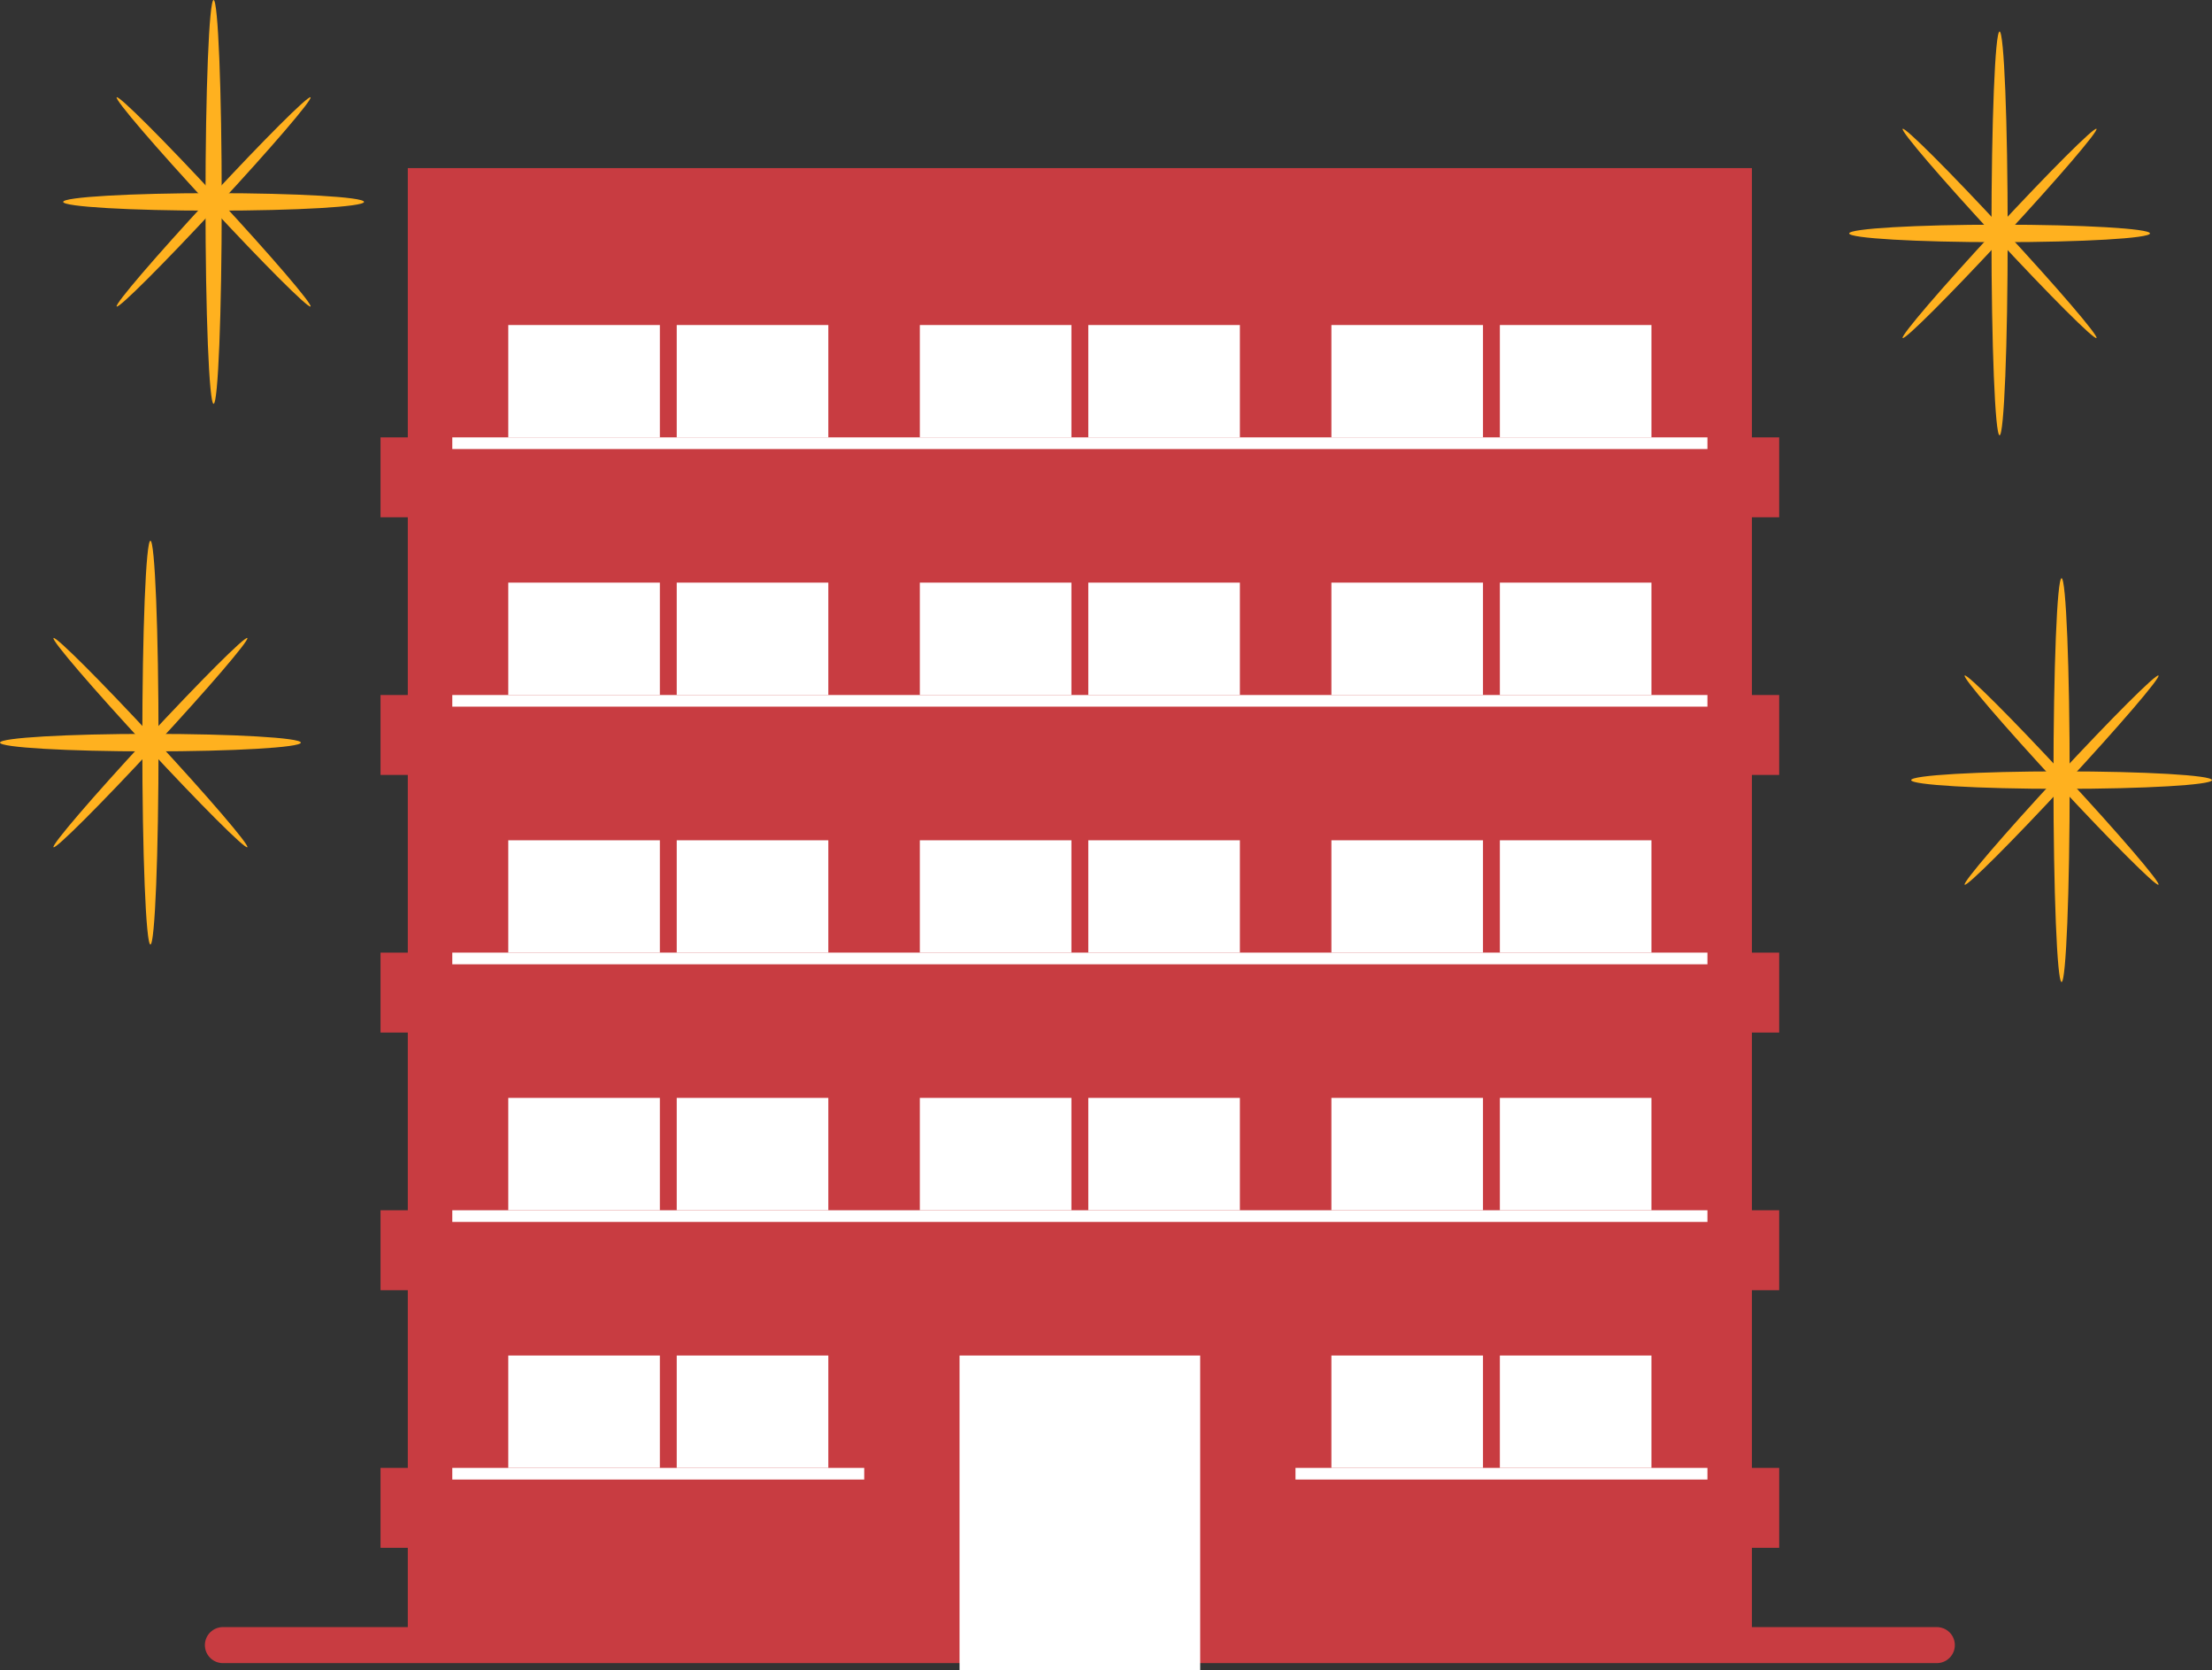 <svg xmlns="http://www.w3.org/2000/svg" viewBox="0 0 300.456 226.821"><rect x="0" y="0" width="300.456" height="226.821" fill="#333333" stroke="none"/><ellipse cx="271.602" cy="31.698" rx="1.102" ry="27.418" fill="#ffb11f"/><ellipse cx="271.602" cy="31.698" rx="20.432" ry="1.189" fill="#ffb11f"/><ellipse cx="271.602" cy="31.698" rx=".745" ry="19.365" transform="rotate(-42.824 271.602 31.698)" fill="#ffb11f"/><ellipse cx="271.602" cy="31.698" rx="19.365" ry=".745" transform="rotate(-47.176 271.602 31.698)" fill="#ffb11f"/><ellipse cx="280.024" cy="105.938" rx="1.102" ry="27.418" fill="#ffb11f"/><ellipse cx="280.024" cy="105.938" rx="20.432" ry="1.189" fill="#ffb11f"/><ellipse cx="280.024" cy="105.938" rx=".745" ry="19.365" transform="rotate(-42.824 280.024 105.938)" fill="#ffb11f"/><ellipse cx="280.024" cy="105.938" rx="19.365" ry=".745" transform="rotate(-47.176 280.024 105.938)" fill="#ffb11f"/><ellipse cx="29.014" cy="27.418" rx="1.102" ry="27.418" fill="#ffb11f"/><ellipse cx="29.014" cy="27.418" rx="20.432" ry="1.189" fill="#ffb11f"/><ellipse cx="29.014" cy="27.418" rx=".745" ry="19.365" transform="rotate(-42.824 29.014 27.418)" fill="#ffb11f"/><ellipse cx="29.014" cy="27.418" rx="19.365" ry=".745" transform="rotate(-47.176 29.014 27.418)" fill="#ffb11f"/><ellipse cx="20.432" cy="100.848" rx="1.102" ry="27.418" fill="#ffb11f"/><ellipse cx="20.432" cy="100.848" rx="20.432" ry="1.189" fill="#ffb11f"/><ellipse cx="20.432" cy="100.848" rx=".745" ry="19.365" transform="rotate(-42.824 20.432 100.848)" fill="#ffb11f"/><ellipse cx="20.432" cy="100.848" rx="19.365" ry=".745" transform="rotate(-47.176 20.432 100.848)" fill="#ffb11f"/><path fill="#c83c41" d="M55.391 22.829h182.574v200.576H55.391z"/><path fill="none" stroke="#c83c41" stroke-linecap="round" stroke-linejoin="round" stroke-width="4.89" d="M30.274 223.404h232.807"/><path fill="#fff" d="M130.334 184.078h32.687v42.743h-32.687zM69.038 44.138h20.591v19.511H69.038zm22.882 0h20.591v19.511H91.92zm33.021 0h20.591v19.511h-20.591zm22.882 0h20.591v19.511h-20.591zm33.021 0h20.591v19.511h-20.591zm22.882 0h20.591v19.511h-20.591z"/><path fill="#c83c41" d="M51.688 59.396h189.979v10.853H51.688z"/><path fill="#fff" d="M61.434 59.396h170.488v1.583H61.434zm7.604 19.727h20.591v19.511H69.038zm22.882 0h20.591v19.511H91.92zm33.021 0h20.591v19.511h-20.591zm22.882 0h20.591v19.511h-20.591zm33.021 0h20.591v19.511h-20.591zm22.882 0h20.591v19.511h-20.591z"/><path fill="#c83c41" d="M51.688 94.382h189.979v10.853H51.688z"/><path fill="#fff" d="M61.434 94.382h170.488v1.583H61.434zm7.604 19.726h20.591v19.511H69.038zm22.882 0h20.591v19.511H91.92zm33.021 0h20.591v19.511h-20.591zm22.882 0h20.591v19.511h-20.591zm33.021 0h20.591v19.511h-20.591zm22.882 0h20.591v19.511h-20.591z"/><path fill="#c83c41" d="M51.688 129.367h189.979v10.853H51.688z"/><path fill="#fff" d="M61.434 129.367h170.488v1.583H61.434zm7.604 19.726h20.591v19.511H69.038zm22.882 0h20.591v19.511H91.92zm33.021 0h20.591v19.511h-20.591zm22.882 0h20.591v19.511h-20.591zm33.021 0h20.591v19.511h-20.591zm22.882 0h20.591v19.511h-20.591z"/><path fill="#c83c41" d="M51.688 164.352h189.979v10.853H51.688z"/><path fill="#fff" d="M61.434 164.352h170.488v1.583H61.434zm7.604 19.726h20.591v19.511H69.038zm22.882 0h20.591v19.511H91.92z"/><path fill="#c83c41" d="M51.688 199.337h67.729v10.853H51.688z"/><path fill="#fff" d="M61.434 199.337h55.954v1.583H61.434zm162.883 4.253h-20.59v-19.511h20.59zm-22.881 0h-20.591v-19.511h20.591z"/><path fill="#c83c41" d="M241.667 210.19h-67.73v-10.854h67.73z"/><path fill="#fff" d="M231.921 200.92h-55.954v-1.583h55.954z"/></svg>